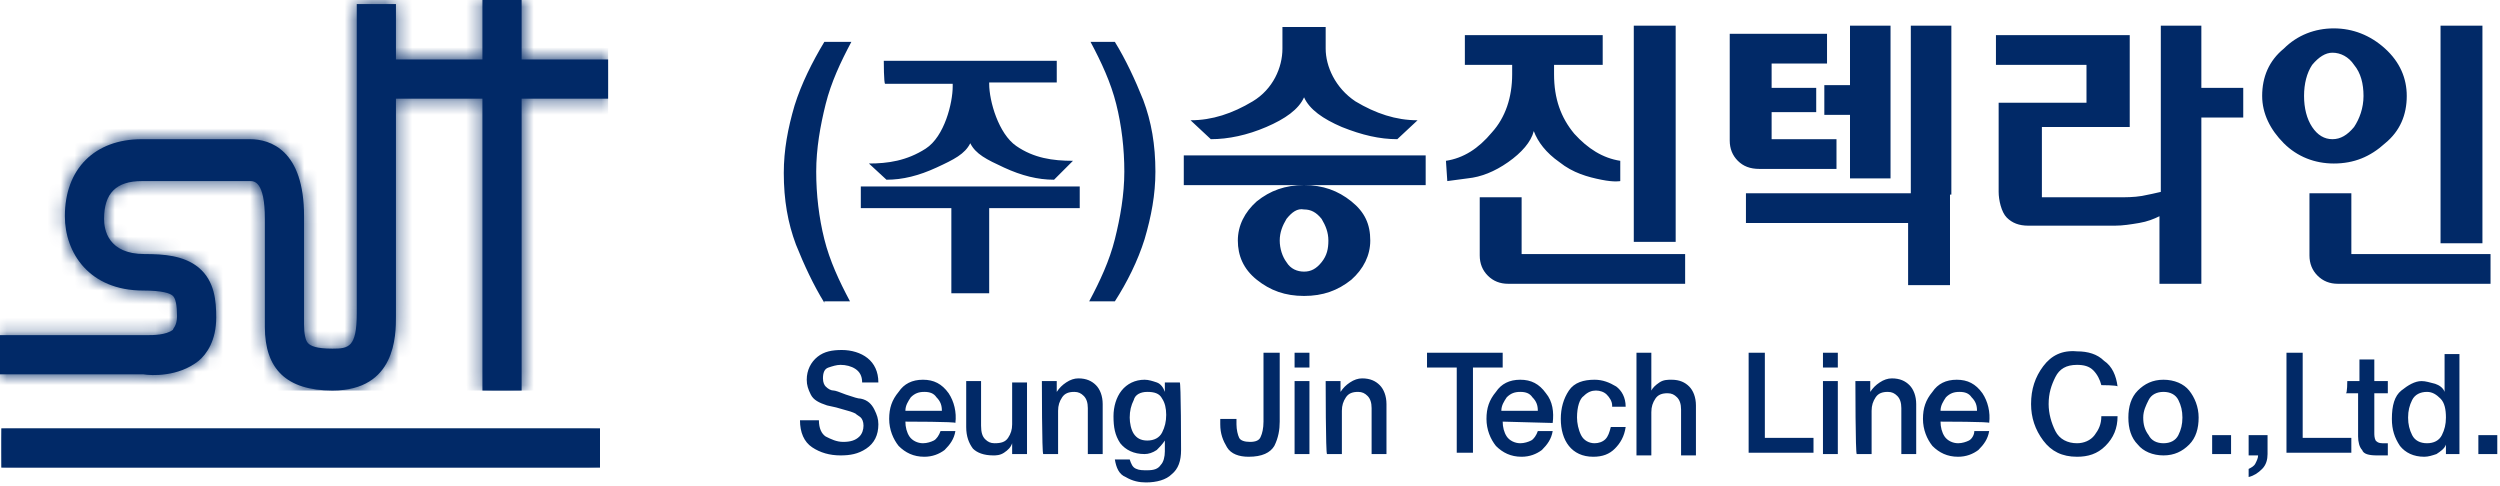 <svg width="185" height="36" viewBox="0 0 185 36" fill="none" xmlns="http://www.w3.org/2000/svg">
<path d="M60.599 31.1C60.599 31.7 60.799 32.1 61.099 32.3C61.499 32.5 61.899 32.7 62.399 32.7C62.899 32.7 63.299 32.6 63.599 32.3C63.799 32.1 63.899 31.8 63.899 31.5C63.899 31.2 63.799 31 63.699 30.9C63.599 30.8 63.399 30.7 63.299 30.6C63.099 30.5 62.799 30.4 62.399 30.3C62.099 30.2 61.699 30.1 61.199 30C60.599 29.8 60.199 29.6 59.999 29.2C59.799 28.8 59.699 28.5 59.699 28.1C59.699 27.4 59.999 26.8 60.499 26.4C60.999 26 61.599 25.9 62.299 25.9C62.999 25.9 63.699 26.1 64.199 26.5C64.699 26.9 64.999 27.5 64.999 28.3H63.799C63.799 27.8 63.599 27.5 63.299 27.3C62.999 27.1 62.599 27 62.199 27C61.899 27 61.599 27.1 61.299 27.2C60.999 27.3 60.899 27.6 60.899 28C60.899 28.3 60.999 28.5 61.099 28.6C61.299 28.8 61.499 28.9 61.699 28.9C61.799 28.9 62.099 29 62.599 29.2C63.199 29.4 63.499 29.5 63.699 29.5C64.199 29.6 64.499 29.9 64.699 30.3C64.899 30.7 64.999 31 64.999 31.4C64.999 32.2 64.699 32.8 64.099 33.2C63.499 33.6 62.899 33.7 62.199 33.7C61.399 33.7 60.699 33.5 60.099 33.1C59.499 32.7 59.199 32 59.199 31.1H60.599ZM66.999 31.2C66.999 31.6 67.099 32 67.299 32.3C67.499 32.6 67.899 32.8 68.299 32.8C68.599 32.8 68.899 32.7 69.099 32.6C69.299 32.5 69.499 32.2 69.599 31.9H70.699C70.599 32.5 70.299 32.9 69.899 33.3C69.499 33.6 68.999 33.8 68.399 33.8C67.599 33.8 66.999 33.5 66.499 33C66.099 32.5 65.799 31.8 65.799 31C65.799 30.2 65.999 29.6 66.499 29C66.899 28.4 67.499 28.1 68.299 28.1C69.099 28.1 69.699 28.4 70.199 29.1C70.599 29.7 70.799 30.5 70.699 31.3C70.799 31.2 66.999 31.2 66.999 31.2ZM69.699 30.4C69.699 30 69.599 29.7 69.299 29.4C69.099 29.1 68.799 29 68.399 29C67.999 29 67.699 29.1 67.399 29.4C67.199 29.7 66.999 30 66.999 30.4H69.699ZM75.999 33.6H74.899V32.8C74.799 33.1 74.599 33.3 74.299 33.5C73.999 33.7 73.699 33.7 73.499 33.7C72.799 33.7 72.299 33.5 71.999 33.2C71.699 32.8 71.499 32.3 71.499 31.6V28.2H72.599V31.5C72.599 32 72.699 32.3 72.899 32.5C73.099 32.7 73.299 32.8 73.599 32.8C74.099 32.8 74.399 32.7 74.599 32.4C74.799 32.1 74.899 31.8 74.899 31.4V28.3H75.999C75.999 28.2 75.999 33.6 75.999 33.6ZM77.099 28.2H78.199V29C78.399 28.7 78.599 28.5 78.899 28.3C79.199 28.1 79.499 28 79.799 28C80.399 28 80.799 28.2 81.099 28.5C81.399 28.8 81.599 29.3 81.599 29.9V33.6H80.499V30.2C80.499 29.8 80.399 29.5 80.199 29.3C79.999 29.1 79.799 29 79.499 29C79.099 29 78.799 29.1 78.599 29.4C78.399 29.7 78.299 30 78.299 30.4V33.6H77.199C77.099 33.6 77.099 28.2 77.099 28.2ZM84.899 32.6C85.399 32.6 85.799 32.4 85.999 32C86.199 31.6 86.299 31.2 86.299 30.7C86.299 30.2 86.199 29.8 85.999 29.5C85.799 29.1 85.399 29 84.899 29C84.399 29 83.999 29.2 83.899 29.6C83.699 30 83.599 30.4 83.599 30.9C83.599 31.3 83.699 31.8 83.899 32.1C84.099 32.4 84.399 32.6 84.899 32.6ZM87.399 33.3C87.399 34.1 87.199 34.7 86.699 35.1C86.299 35.5 85.599 35.7 84.799 35.7C84.299 35.7 83.799 35.6 83.299 35.3C82.799 35.1 82.599 34.6 82.499 34H83.599C83.699 34.3 83.799 34.6 84.099 34.7C84.299 34.8 84.599 34.8 84.899 34.8C85.399 34.8 85.699 34.7 85.899 34.4C86.099 34.2 86.199 33.8 86.199 33.4V32.6C85.999 32.9 85.799 33.1 85.599 33.3C85.299 33.5 84.999 33.6 84.699 33.6C83.899 33.6 83.299 33.3 82.899 32.8C82.499 32.2 82.399 31.6 82.399 30.8C82.399 30.1 82.599 29.4 82.999 28.9C83.399 28.4 83.999 28.1 84.699 28.1C84.999 28.1 85.299 28.2 85.599 28.3C85.899 28.4 86.099 28.7 86.199 29V28.3H87.299C87.399 28.2 87.399 33.3 87.399 33.3ZM94.699 31.2C94.699 31.8 94.599 32.4 94.299 33C93.999 33.5 93.399 33.8 92.399 33.8C91.699 33.8 91.099 33.6 90.799 33.1C90.499 32.6 90.299 32.1 90.299 31.4V31H91.499V31.4C91.499 31.8 91.599 32.2 91.699 32.4C91.799 32.6 92.099 32.7 92.499 32.7C92.899 32.7 93.199 32.6 93.299 32.3C93.399 32.1 93.499 31.7 93.499 31.2V26.1H94.699V31.2ZM95.799 28.2H96.899V33.6H95.799V28.2ZM95.799 26.1H96.899V27.2H95.799V26.1ZM98.099 28.2H99.199V29C99.399 28.7 99.599 28.5 99.899 28.3C100.199 28.1 100.499 28 100.799 28C101.399 28 101.799 28.2 102.099 28.5C102.399 28.8 102.599 29.3 102.599 29.9V33.6H101.499V30.2C101.499 29.8 101.399 29.5 101.199 29.3C100.999 29.1 100.799 29 100.499 29C100.099 29 99.799 29.1 99.599 29.4C99.399 29.7 99.299 30 99.299 30.4V33.6H98.199C98.099 33.6 98.099 28.2 98.099 28.2ZM105.499 26.1H111.199V27.2H108.999V33.5H107.799V27.2H105.599V26.1H105.499ZM111.199 31.2C111.199 31.6 111.299 32 111.499 32.3C111.699 32.6 112.099 32.8 112.499 32.8C112.799 32.8 113.099 32.7 113.299 32.6C113.499 32.5 113.699 32.2 113.799 31.9H114.899C114.799 32.5 114.499 32.9 114.099 33.3C113.699 33.6 113.199 33.8 112.599 33.8C111.799 33.8 111.199 33.5 110.699 33C110.299 32.5 109.999 31.8 109.999 31C109.999 30.2 110.199 29.6 110.699 29C111.099 28.4 111.699 28.1 112.499 28.1C113.299 28.1 113.899 28.4 114.399 29.1C114.899 29.7 114.999 30.5 114.899 31.3L111.199 31.2ZM113.799 30.4C113.799 30 113.699 29.7 113.399 29.4C113.199 29.1 112.899 29 112.499 29C112.099 29 111.799 29.1 111.499 29.4C111.299 29.7 111.099 30 111.099 30.4H113.799ZM119.299 30C119.299 29.7 119.099 29.4 118.899 29.2C118.699 29 118.399 28.9 118.099 28.9C117.799 28.9 117.499 29 117.199 29.3C116.899 29.5 116.699 30.1 116.699 30.9C116.699 31.3 116.799 31.8 116.999 32.2C117.199 32.6 117.599 32.8 117.999 32.8C118.299 32.8 118.599 32.7 118.799 32.5C118.999 32.3 119.099 32 119.199 31.6H120.299C120.199 32.3 119.899 32.8 119.499 33.2C119.099 33.6 118.599 33.8 117.899 33.8C117.099 33.8 116.499 33.5 116.099 33C115.699 32.5 115.499 31.8 115.499 31C115.499 30.2 115.699 29.5 116.099 28.9C116.499 28.3 117.199 28.1 117.999 28.1C118.599 28.1 119.099 28.3 119.599 28.6C119.999 28.9 120.299 29.4 120.299 30.1H119.299V30ZM121.099 26.1H122.199V28.9C122.299 28.7 122.499 28.5 122.799 28.3C123.099 28.1 123.399 28.1 123.699 28.1C124.299 28.1 124.699 28.3 124.999 28.6C125.299 28.9 125.499 29.4 125.499 30V33.7H124.399V30.3C124.399 29.9 124.299 29.6 124.099 29.4C123.899 29.2 123.699 29.1 123.399 29.1C122.999 29.1 122.699 29.2 122.499 29.5C122.299 29.8 122.199 30.1 122.199 30.5V33.7H121.099V26.1ZM129.399 26.1H130.599V32.4H134.199V33.5H129.399C129.399 33.6 129.399 26.1 129.399 26.1ZM134.899 28.2H135.999V33.6H134.899V28.2ZM134.899 26.1H135.999V27.2H134.899V26.1ZM137.299 28.2H138.399V29C138.599 28.7 138.799 28.5 139.099 28.3C139.399 28.1 139.699 28 139.999 28C140.599 28 140.999 28.2 141.299 28.5C141.599 28.8 141.799 29.3 141.799 29.9V33.6H140.699V30.2C140.699 29.8 140.599 29.5 140.399 29.3C140.199 29.1 139.999 29 139.699 29C139.299 29 138.999 29.1 138.799 29.4C138.599 29.7 138.499 30 138.499 30.4V33.6H137.399C137.299 33.6 137.299 28.2 137.299 28.2ZM143.599 31.2C143.599 31.6 143.699 32 143.899 32.3C144.099 32.6 144.499 32.8 144.899 32.8C145.199 32.8 145.499 32.7 145.699 32.6C145.899 32.5 146.099 32.2 146.099 31.9H147.199C147.099 32.5 146.799 32.9 146.399 33.3C145.999 33.6 145.499 33.8 144.899 33.8C144.099 33.8 143.499 33.5 142.999 33C142.599 32.5 142.299 31.8 142.299 31C142.299 30.2 142.499 29.6 142.999 29C143.399 28.4 143.999 28.1 144.799 28.1C145.599 28.1 146.199 28.4 146.699 29.1C147.099 29.7 147.299 30.5 147.199 31.3C147.399 31.2 143.599 31.2 143.599 31.2ZM146.299 30.4C146.299 30 146.199 29.7 145.899 29.4C145.699 29.1 145.399 29 144.999 29C144.599 29 144.299 29.1 143.999 29.4C143.799 29.7 143.599 30 143.599 30.4H146.299ZM155.499 28.5C155.399 28.1 155.199 27.7 154.899 27.4C154.599 27.1 154.199 27 153.699 27C152.899 27 152.399 27.3 152.099 27.9C151.799 28.5 151.599 29.1 151.599 29.9C151.599 30.6 151.799 31.3 152.099 31.9C152.399 32.5 152.999 32.8 153.699 32.8C154.199 32.8 154.699 32.6 154.999 32.2C155.299 31.8 155.499 31.4 155.499 30.8H156.699C156.699 31.7 156.399 32.4 155.799 33C155.199 33.6 154.499 33.8 153.699 33.8C152.599 33.8 151.799 33.4 151.199 32.6C150.599 31.8 150.299 30.9 150.299 29.9C150.299 28.8 150.599 27.9 151.199 27.1C151.799 26.3 152.599 25.9 153.699 26C154.499 26 155.199 26.2 155.699 26.7C156.299 27.1 156.599 27.8 156.699 28.6C156.699 28.5 155.499 28.5 155.499 28.5ZM160.099 32.8C160.599 32.8 160.999 32.6 161.199 32.2C161.399 31.8 161.499 31.4 161.499 30.9C161.499 30.4 161.399 30 161.199 29.6C160.999 29.2 160.599 29 160.099 29C159.599 29 159.199 29.2 158.999 29.6C158.799 30 158.599 30.4 158.599 30.9C158.599 31.4 158.699 31.8 158.999 32.2C159.199 32.6 159.599 32.8 160.099 32.8ZM160.099 33.7C159.299 33.7 158.599 33.4 158.199 32.9C157.699 32.4 157.499 31.7 157.499 30.9C157.499 30.1 157.699 29.4 158.199 28.9C158.699 28.4 159.299 28.1 160.099 28.1C160.899 28.1 161.599 28.4 161.999 28.9C162.399 29.4 162.699 30.1 162.699 30.9C162.699 31.7 162.499 32.4 161.999 32.9C161.499 33.4 160.899 33.7 160.099 33.7ZM163.699 32.2H165.099V33.6H163.699V32.2ZM166.399 32.2H167.799V33.6C167.799 34 167.699 34.4 167.399 34.7C167.099 35 166.799 35.2 166.399 35.3V34.7C166.599 34.6 166.799 34.5 166.899 34.3C166.999 34.1 167.099 33.9 167.099 33.7H166.399C166.399 33.6 166.399 32.2 166.399 32.2ZM169.199 26.1H170.399V32.4H173.999V33.5H169.199C169.199 33.6 169.199 26.1 169.199 26.1ZM173.699 28.2H174.599V26.6H175.699V28.2H176.699V29.1H175.699V32C175.699 32.2 175.699 32.4 175.799 32.6C175.899 32.7 175.999 32.8 176.299 32.8C176.399 32.8 176.499 32.8 176.499 32.8C176.599 32.8 176.699 32.8 176.699 32.8V33.7C176.599 33.7 176.499 33.7 176.299 33.7C176.199 33.7 176.099 33.7 175.899 33.7C175.299 33.7 174.899 33.6 174.799 33.3C174.599 33.1 174.499 32.7 174.499 32.3V29.1H173.599C173.699 29.1 173.699 28.2 173.699 28.2ZM178.199 30.9C178.199 31.4 178.299 31.8 178.499 32.2C178.699 32.6 179.099 32.8 179.599 32.8C180.099 32.8 180.499 32.6 180.699 32.2C180.899 31.8 180.999 31.4 180.999 30.9C180.999 30.3 180.899 29.8 180.599 29.5C180.299 29.2 179.999 29 179.599 29C179.099 29 178.699 29.2 178.499 29.6C178.299 30 178.199 30.4 178.199 30.9ZM182.099 33.6H180.999V32.9C180.899 33.2 180.599 33.4 180.299 33.6C179.999 33.7 179.699 33.8 179.399 33.8C178.599 33.8 177.999 33.5 177.599 33C177.199 32.4 176.999 31.8 176.999 31C176.999 30 177.199 29.3 177.699 28.9C178.199 28.5 178.699 28.2 179.199 28.2C179.499 28.2 179.799 28.3 180.199 28.4C180.499 28.5 180.799 28.7 180.899 29V26.2H181.999V33.6H182.099ZM183.399 32.2H184.799V33.6H183.399V32.2Z" fill="#012967"/>
<path d="M61 22.4C60.2 21.1 59.5 19.6 58.9 18.1C58.3 16.5 58 14.8 58 12.8C58 11.1 58.3 9.5 58.8 7.8C59.3 6.2 60.1 4.6 61 3.1H63C62.2 4.6 61.5 6.1 61.1 7.7C60.7 9.3 60.4 11 60.4 12.7C60.4 14.4 60.6 16.1 61 17.7C61.4 19.3 62.1 20.8 62.9 22.3H61V22.4ZM65.4 4.5H78.2V6.1H73.2V6.2C73.2 7.5 73.9 9.9 75.2 10.8C76.5 11.7 77.9 11.9 79.4 11.9L78 13.3C76.8 13.3 75.6 13 74.3 12.4C73 11.8 72.2 11.4 71.8 10.6C71.4 11.4 70.6 11.8 69.3 12.4C68 13 66.8 13.3 65.6 13.3L64.3 12.1C65.7 12.1 67.1 11.9 68.5 11C69.9 10.1 70.5 7.6 70.5 6.4V6.2H65.5C65.4 6.2 65.4 4.5 65.4 4.5ZM79.9 13.8V15.4H73.2V21.7H70.4V15.4H63.7V13.8H79.9ZM82.5 3.1C83.3 4.4 84 5.9 84.6 7.4C85.2 9 85.5 10.7 85.5 12.7C85.5 14.4 85.2 16 84.7 17.7C84.2 19.3 83.4 20.9 82.5 22.3H80.6C81.4 20.8 82.1 19.3 82.5 17.7C82.9 16.1 83.2 14.4 83.2 12.7C83.2 11 83 9.3 82.6 7.7C82.2 6.1 81.5 4.6 80.7 3.1C80.6 3.1 82.5 3.1 82.5 3.1ZM98.1 2V3.6C98.1 4.9 98.8 6.5 100.3 7.5C101.8 8.4 103.3 8.9 104.9 8.9L103.4 10.3C102.1 10.3 100.8 10 99.3 9.4C97.9 8.8 96.9 8.1 96.5 7.2C96.1 8.1 95.1 8.8 93.7 9.4C92.3 10 90.9 10.3 89.6 10.3L88.1 8.9C89.7 8.9 91.2 8.4 92.7 7.5C94.2 6.6 94.9 5 94.9 3.6V2H98.1ZM105.5 13.7H87.6V11.5H105.5V13.7ZM100 14.9C101 15.7 101.4 16.6 101.4 17.8C101.4 18.9 100.9 19.9 100 20.7C99 21.5 97.9 21.9 96.5 21.9C95.1 21.9 94 21.5 93 20.7C92 19.9 91.6 18.9 91.6 17.8C91.6 16.7 92.1 15.7 93 14.9C94 14.1 95.1 13.7 96.5 13.7C97.9 13.7 99 14.1 100 14.9ZM95.2 16.2C94.9 16.7 94.7 17.2 94.7 17.8C94.7 18.4 94.9 19 95.2 19.4C95.5 19.9 96 20.1 96.5 20.1C97 20.1 97.4 19.9 97.8 19.4C98.2 18.9 98.3 18.4 98.3 17.8C98.3 17.2 98.1 16.7 97.8 16.2C97.4 15.7 97 15.5 96.5 15.5C96 15.4 95.6 15.7 95.2 16.2ZM124 17.9H120.9V1.9H124V17.9ZM112.6 18.8H124.7V21H111.6C111 21 110.5 20.8 110.1 20.4C109.7 20 109.5 19.5 109.5 18.9V14.6H112.6C112.6 14.7 112.6 18.8 112.6 18.8ZM107 11.9C108.3 11.7 109.4 11 110.4 9.8C111.4 8.7 111.9 7.2 111.9 5.5V4.8H108.4V2.6H118.6V4.8H115V5.5C115 7.3 115.5 8.7 116.5 9.9C117.5 11 118.6 11.7 119.9 11.9V13.4C119.9 13.4 119.5 13.5 118.5 13.3C117.5 13.1 116.4 12.8 115.4 12C114.4 11.3 113.8 10.5 113.5 9.7C113.3 10.5 112.6 11.3 111.6 12C110.6 12.7 109.6 13.1 108.6 13.2C107.8 13.3 107.1 13.4 107.1 13.4L107 11.9ZM141.2 16.5H129.2V14.3H144.3V21.1H141.2V16.5ZM135.9 12.5H130.2C129.5 12.5 129 12.3 128.6 11.9C128.2 11.5 128 11 128 10.4V2.5H135.2V4.7H131.1V6.5H134.4V8.3H131.1V10.3H135.9V12.5ZM144.4 14.4H141.4V1.9H144.4V14.4ZM139.9 13.2H136.9V8.5H135V6.3H136.9V1.9H139.9V13.2ZM162.9 1.9V6.5H166V8.7H162.9V21H159.8V16C159.4 16.2 158.9 16.4 158.3 16.5C157.7 16.6 157.1 16.7 156.5 16.7H150.1C149.4 16.7 148.9 16.5 148.5 16.1C148.1 15.7 147.9 14.8 147.9 14.2V7.6H154.4V4.8H147.7V2.6H157.6V9.4H151.1V14.6H156.7C157.3 14.6 157.9 14.6 158.5 14.5C159 14.4 159.5 14.3 159.9 14.2V1.9C159.8 1.9 162.9 1.9 162.9 1.9ZM170.9 14.3H174V18.8H184.3V21H173C172.4 21 171.9 20.8 171.5 20.4C171.1 20 170.9 19.5 170.9 18.9V14.3ZM180.6 1.9H183.7V18H180.6V1.9ZM176.5 3.6C177.6 4.6 178.1 5.8 178.1 7.1C178.1 8.5 177.6 9.7 176.5 10.6C175.4 11.6 174.2 12.1 172.7 12.1C171.3 12.1 170 11.6 169 10.6C168 9.6 167.4 8.4 167.4 7.1C167.4 5.7 167.9 4.5 169 3.6C170 2.6 171.3 2.1 172.7 2.1C174.1 2.1 175.4 2.6 176.5 3.6ZM171.1 4.8C170.7 5.4 170.5 6.2 170.5 7.1C170.5 8 170.7 8.8 171.1 9.4C171.5 10 172 10.3 172.6 10.3C173.2 10.3 173.7 10 174.2 9.4C174.6 8.8 174.9 8 174.9 7.1C174.9 6.2 174.7 5.4 174.2 4.8C173.8 4.2 173.2 3.9 172.6 3.9C172.1 3.9 171.6 4.2 171.1 4.8Z" fill="#012967"/>
<path d="M35.7 0V4.4H29.3V0.3H26.4V23.2C26.4 25.7 25.8 25.8 24.6 25.8C23.4 25.8 23 25.6 22.8 25.4C22.6 25.2 22.5 24.7 22.5 24V16C22.5 11.1 20 10.3 18.5 10.3H10.5C7 10.3 4.8 12.5 4.8 16C4.8 18.7 6.6 21.5 10.6 21.5C12 21.5 12.6 21.7 12.8 21.9C13 22.1 13.1 22.6 13.1 23.4C13.1 24.1 12.8 24.3 12.8 24.4C12.3 24.8 11.3 24.8 10.9 24.8H10.8H0V27.7H10.6C11.2 27.8 13.2 27.9 14.7 26.7C15.3 26.2 16 25.2 16 23.5C16 22.3 15.9 20.8 14.7 19.8C13.6 18.9 12.1 18.8 10.7 18.8C8 18.8 7.7 17 7.7 16.2C7.7 14.3 8.6 13.4 10.5 13.4H18.5C18.8 13.4 19.6 13.4 19.6 16.2V24.2C19.6 27.3 21.2 28.9 24.6 28.9C29.3 28.9 29.3 24.8 29.3 23.4V7.3H35.7V28.9H38.6V7.3H45V4.4H38.6V0H35.7Z" fill="#012967"/>
<mask id="mask0_14_5726" style="mask-type:luminance" maskUnits="userSpaceOnUse" x="0" y="0" width="45" height="29">
<path d="M35.7 0V4.4H29.3V0.3H26.4V23.2C26.4 25.7 25.8 25.8 24.6 25.8C23.4 25.8 23 25.6 22.8 25.4C22.6 25.2 22.5 24.7 22.5 24V16C22.5 11.1 20 10.3 18.5 10.3H10.5C7 10.3 4.8 12.5 4.8 16C4.8 18.7 6.6 21.5 10.6 21.5C12 21.5 12.6 21.7 12.8 21.9C13 22.1 13.1 22.6 13.1 23.4C13.1 24.1 12.8 24.3 12.8 24.4C12.3 24.8 11.3 24.8 10.9 24.8H10.8H0V27.7H10.6C11.2 27.8 13.2 27.9 14.7 26.7C15.3 26.2 16 25.2 16 23.5C16 22.3 15.9 20.8 14.7 19.8C13.6 18.9 12.1 18.8 10.7 18.8C8 18.8 7.7 17 7.7 16.2C7.7 14.3 8.6 13.4 10.5 13.4H18.5C18.8 13.4 19.6 13.4 19.6 16.2V24.2C19.6 27.3 21.2 28.9 24.6 28.9C29.3 28.9 29.3 24.8 29.3 23.4V7.3H35.7V28.9H38.6V7.3H45V4.4H38.6V0H35.7Z" fill="white"/>
</mask>
<g mask="url(#mask0_14_5726)">
<path d="M45 0H0V28.9H45V0Z" fill="#012967"/>
</g>
<path d="M44.4 31.7H0.1V34.6H44.4V31.7Z" fill="#012967"/>
<mask id="mask1_14_5726" style="mask-type:luminance" maskUnits="userSpaceOnUse" x="0" y="31" width="45" height="4">
<path d="M44.4 31.7H0.1V34.6H44.4V31.7Z" fill="white"/>
</mask>
<g mask="url(#mask1_14_5726)">
<path d="M44.4 31.7H0.1V34.6H44.4V31.7Z" fill="#012967"/>
</g>
</svg>
